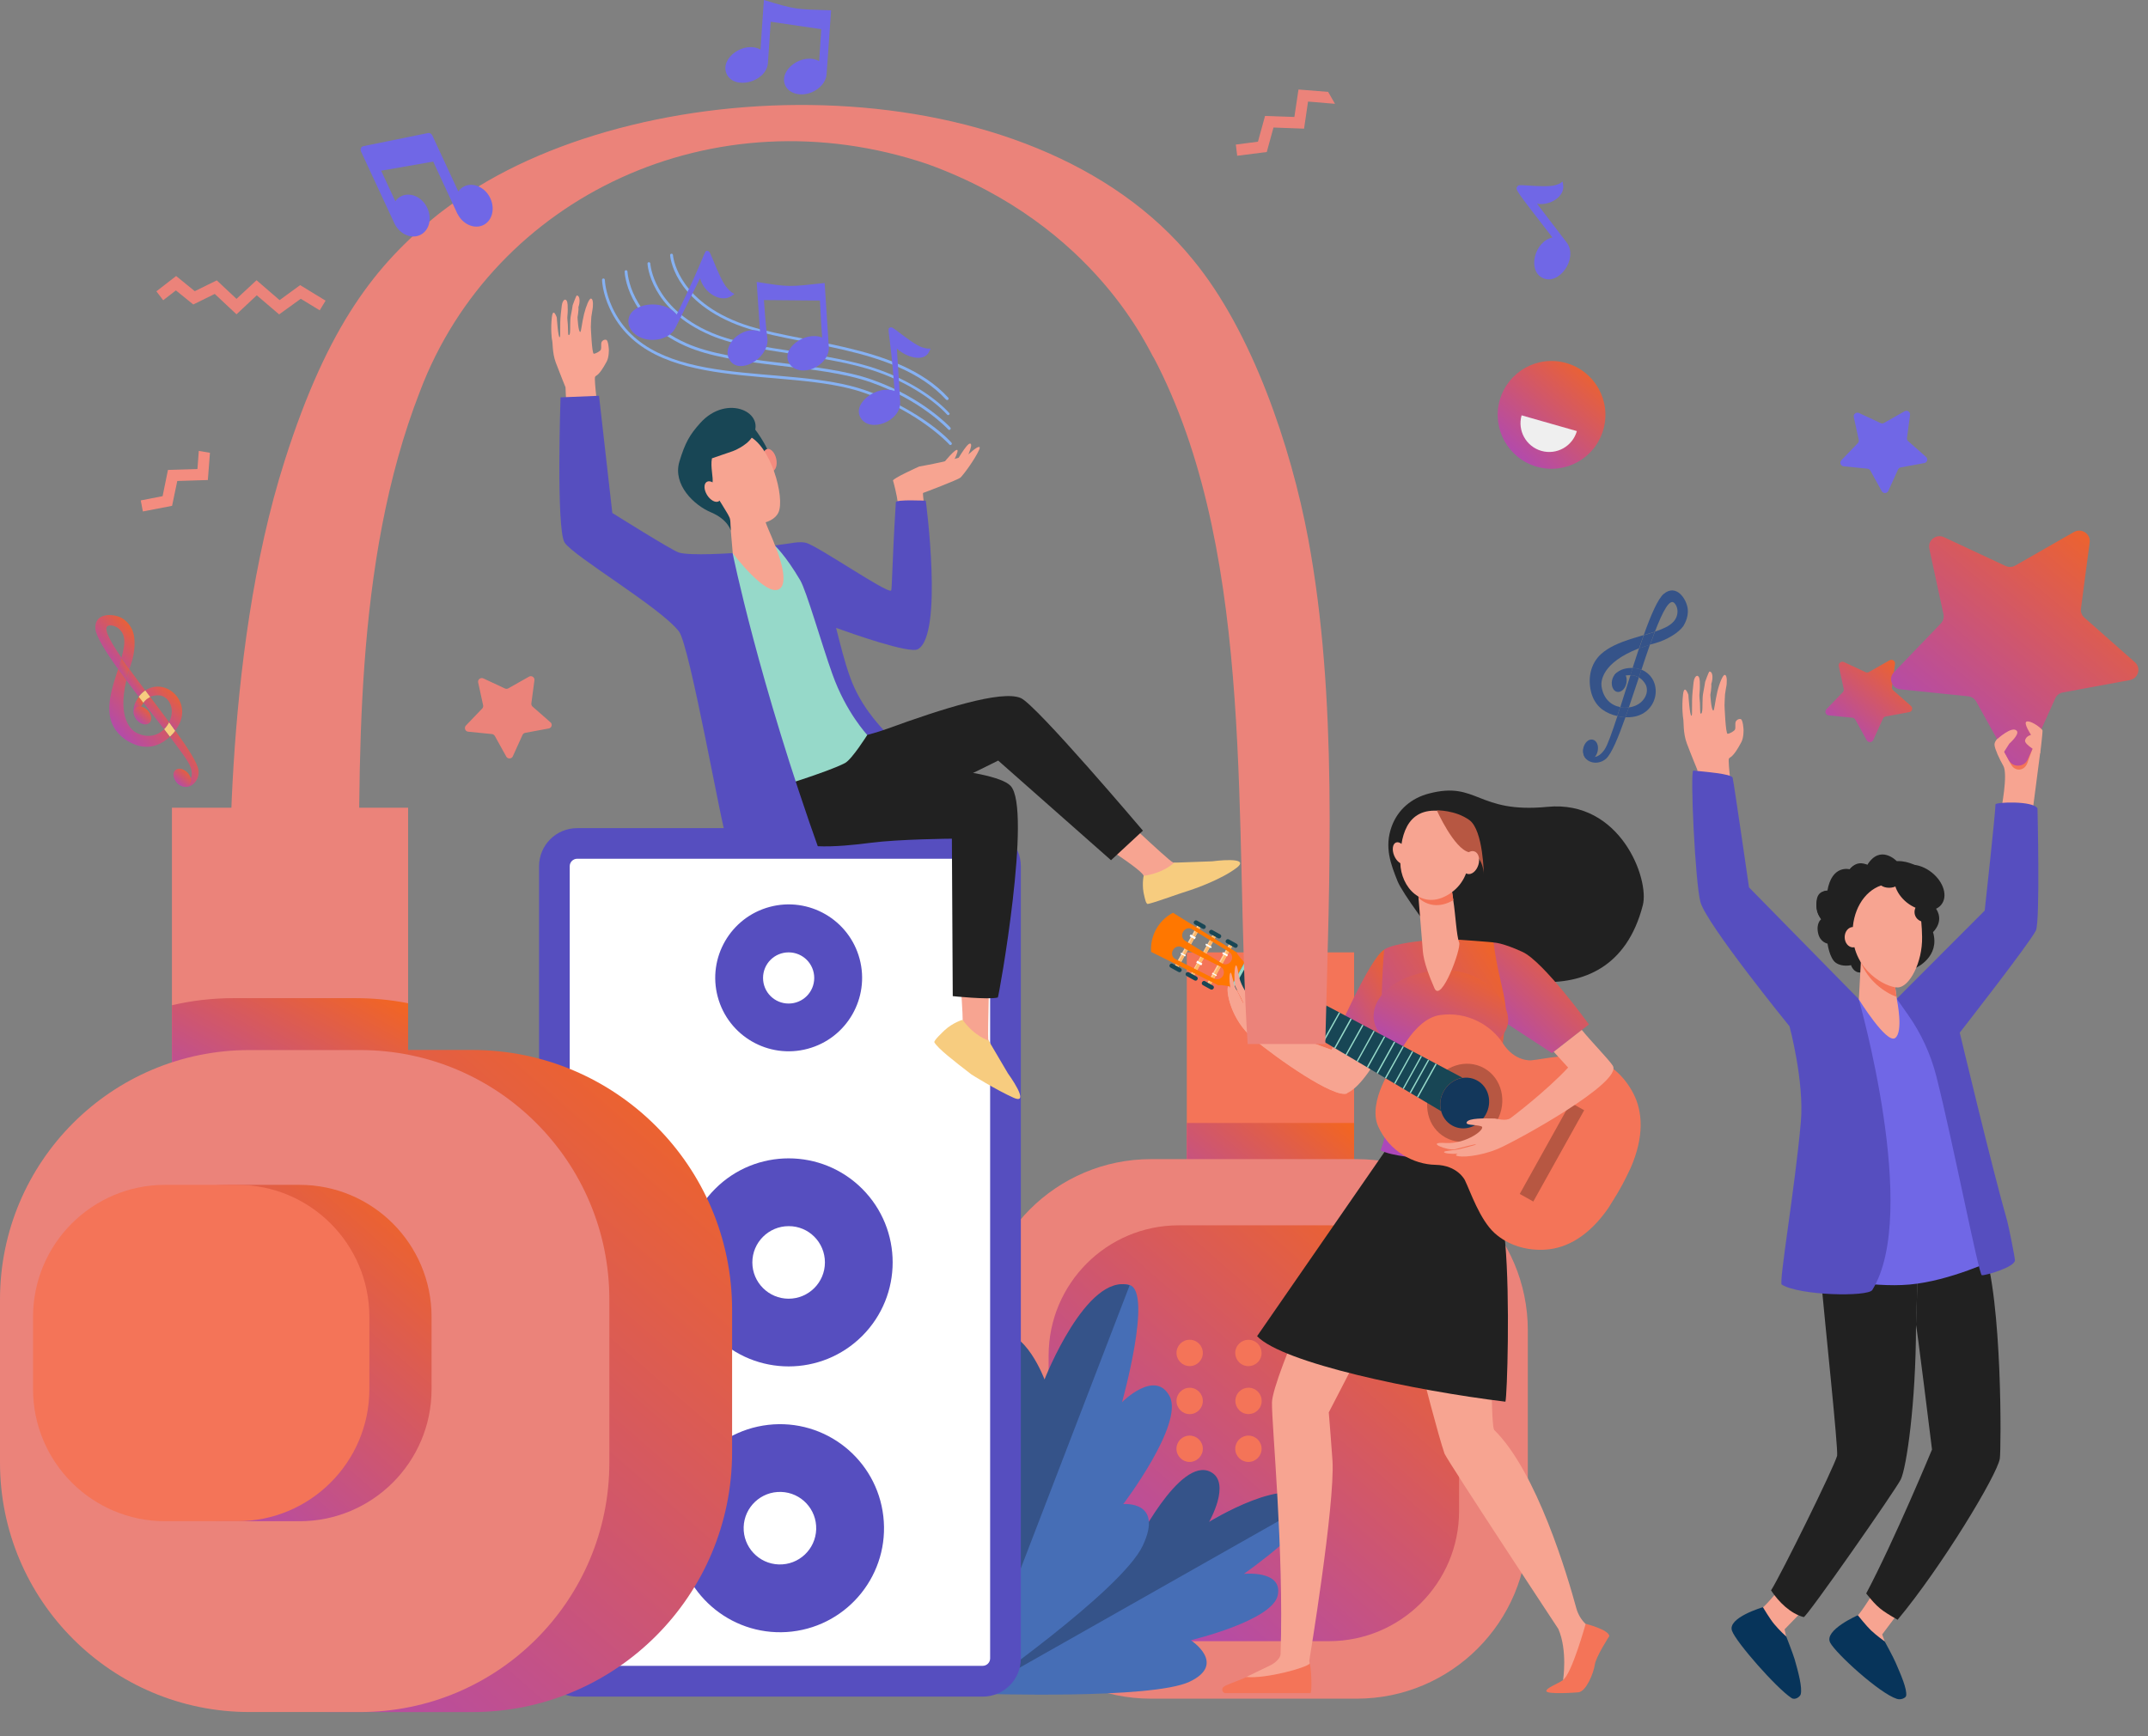 <svg width="47" height="38" viewBox="0 0 47 38" fill="none" xmlns="http://www.w3.org/2000/svg">
<rect x="0" y="0" width="47" height="38" fill="#808080" stroke="none"/>
<path d="M2.939 15.663C2.977 15.679 3.015 15.687 3.055 15.695C3.042 15.605 3.055 15.499 3.14 15.383C3.107 15.339 3.072 15.296 3.039 15.252C2.966 15.344 2.884 15.497 2.939 15.663Z" fill="url(#paint0_linear_16520_25468)"/>
<path d="M3.702 15.807C3.569 15.627 3.428 15.44 3.286 15.252C3.275 15.257 3.27 15.26 3.27 15.26C3.216 15.293 3.21 15.298 3.21 15.298C3.175 15.325 3.153 15.355 3.156 15.353C3.15 15.361 3.142 15.369 3.137 15.377C3.292 15.578 3.447 15.777 3.588 15.956C3.637 15.916 3.672 15.864 3.702 15.807Z" fill="url(#paint1_linear_16520_25468)"/>
<path d="M4.159 16.767C4.159 16.764 4.249 16.957 4.151 17.066C4.151 17.066 4.042 17.194 3.955 17.025L3.947 17.014C3.928 16.99 3.893 16.981 3.866 17C3.836 17.02 3.833 17.055 3.847 17.087C3.855 17.104 3.868 17.131 3.904 17.161C4.116 17.335 4.374 17.115 4.344 16.862C4.325 16.704 4.116 16.38 3.838 15.994C3.803 16.04 3.762 16.087 3.719 16.127C3.947 16.427 4.121 16.663 4.159 16.767Z" fill="url(#paint2_linear_16520_25468)"/>
<path d="M3.591 15.962C3.634 16.019 3.675 16.073 3.716 16.125C3.759 16.084 3.8 16.041 3.835 15.992C3.792 15.932 3.748 15.869 3.702 15.807C3.672 15.864 3.637 15.915 3.591 15.962Z" fill="#F7CC7F"/>
<path d="M3.036 15.249C3.08 15.192 3.118 15.157 3.118 15.157C3.137 15.14 3.159 15.124 3.178 15.11C3.055 14.95 2.938 14.792 2.83 14.643C2.802 14.73 2.781 14.811 2.762 14.887C2.851 15.007 2.944 15.129 3.036 15.249Z" fill="url(#paint3_linear_16520_25468)"/>
<path d="M2.582 14.642C2.639 14.721 2.699 14.806 2.761 14.89C2.78 14.814 2.802 14.732 2.829 14.645C2.767 14.561 2.71 14.476 2.655 14.4C2.636 14.482 2.609 14.564 2.582 14.642Z" fill="url(#paint4_linear_16520_25468)"/>
<path d="M2.98 16.035C2.898 15.992 2.558 15.755 2.765 14.89C2.702 14.806 2.642 14.724 2.585 14.643C2.553 14.738 2.523 14.833 2.493 14.931C2.425 15.162 2.368 15.409 2.401 15.649C2.444 15.959 2.67 16.185 2.947 16.293C3.091 16.351 3.257 16.364 3.412 16.312C3.526 16.274 3.629 16.206 3.716 16.125C3.675 16.073 3.635 16.019 3.591 15.962C3.45 16.1 3.23 16.166 2.98 16.035Z" fill="url(#paint5_linear_16520_25468)"/>
<path d="M2.656 13.522C2.463 13.421 2.055 13.41 2.088 13.769C2.104 13.93 2.308 14.259 2.583 14.642C2.61 14.561 2.634 14.479 2.659 14.397C2.384 13.998 2.235 13.709 2.39 13.69C2.482 13.679 2.596 13.726 2.667 13.837C2.743 13.954 2.724 14.112 2.694 14.248C2.683 14.3 2.67 14.348 2.656 14.4C2.71 14.479 2.767 14.561 2.83 14.645C2.841 14.607 2.854 14.569 2.868 14.531C2.955 14.283 2.969 13.981 2.906 13.818C2.906 13.818 2.843 13.622 2.656 13.522Z" fill="url(#paint6_linear_16520_25468)"/>
<path d="M3.343 15.232C3.332 15.235 3.417 15.208 3.496 15.222C3.463 15.216 3.661 15.216 3.737 15.439C3.778 15.553 3.759 15.689 3.699 15.806C3.746 15.869 3.792 15.931 3.833 15.991C3.838 15.983 3.844 15.975 3.849 15.969C4.265 15.406 3.648 14.8 3.175 15.113C3.21 15.159 3.245 15.208 3.281 15.254C3.303 15.246 3.327 15.235 3.343 15.232Z" fill="url(#paint7_linear_16520_25468)"/>
<path d="M3.036 15.249C3.069 15.293 3.104 15.336 3.137 15.38C3.142 15.372 3.148 15.364 3.156 15.355C3.156 15.355 3.177 15.328 3.21 15.301C3.21 15.301 3.216 15.296 3.27 15.263C3.267 15.263 3.275 15.26 3.286 15.255C3.251 15.209 3.216 15.159 3.18 15.113C3.158 15.127 3.139 15.14 3.12 15.159C3.12 15.159 3.08 15.192 3.036 15.249Z" fill="#F7CC7F"/>
<path d="M3.235 15.55C3.319 15.64 3.336 15.762 3.27 15.822C3.205 15.882 3.085 15.857 3.001 15.768C2.917 15.678 2.901 15.556 2.966 15.496C3.031 15.436 3.151 15.46 3.235 15.55Z" fill="url(#paint8_linear_16520_25468)"/>
<path d="M4.105 16.911C4.189 17.001 4.205 17.123 4.14 17.183C4.075 17.243 3.955 17.219 3.871 17.129C3.787 17.039 3.77 16.917 3.835 16.857C3.898 16.797 4.02 16.822 4.105 16.911Z" fill="url(#paint9_linear_16520_25468)"/>
<path d="M29.629 20.844H25.968V28.056H29.629V20.844Z" fill="#F47458"/>
<path d="M29.629 24.578C29.597 24.578 29.564 24.578 29.532 24.578H25.968V28.059H29.629V24.578Z" fill="url(#paint10_linear_16520_25468)"/>
<path d="M21.439 33.43V29.117C21.439 27.047 23.117 25.369 25.185 25.369H29.684C31.753 25.369 33.43 27.047 33.43 29.117V33.43C33.43 35.5 31.753 37.178 29.684 37.178H25.185C23.117 37.178 21.439 35.5 21.439 33.43Z" fill="#EB837A"/>
<path d="M22.945 33.071V29.666C22.945 28.094 24.22 26.818 25.791 26.818H29.08C30.651 26.818 31.926 28.094 31.926 29.666V33.071C31.926 34.643 30.651 35.919 29.08 35.919H25.791C24.217 35.919 22.945 34.643 22.945 33.071Z" fill="url(#paint11_linear_16520_25468)"/>
<path d="M26.031 29.899C26.19 29.899 26.319 29.77 26.319 29.611C26.319 29.451 26.19 29.322 26.031 29.322C25.872 29.322 25.743 29.451 25.743 29.611C25.743 29.77 25.872 29.899 26.031 29.899Z" fill="#F47458"/>
<path d="M27.583 29.722C27.643 29.575 27.574 29.406 27.427 29.345C27.28 29.284 27.111 29.354 27.05 29.501C26.989 29.648 27.059 29.817 27.206 29.878C27.353 29.939 27.522 29.869 27.583 29.722Z" fill="#F47458"/>
<path d="M28.649 29.894C28.806 29.869 28.913 29.721 28.887 29.563C28.862 29.406 28.714 29.299 28.557 29.325C28.4 29.35 28.293 29.498 28.319 29.656C28.344 29.813 28.492 29.92 28.649 29.894Z" fill="#F47458"/>
<path d="M26.031 30.95C26.19 30.95 26.319 30.821 26.319 30.661C26.319 30.502 26.19 30.373 26.031 30.373C25.872 30.373 25.743 30.502 25.743 30.661C25.743 30.821 25.872 30.95 26.031 30.95Z" fill="#F47458"/>
<path d="M27.585 30.771C27.646 30.624 27.576 30.455 27.429 30.394C27.282 30.333 27.114 30.403 27.053 30.55C26.992 30.697 27.062 30.866 27.209 30.927C27.356 30.988 27.524 30.918 27.585 30.771Z" fill="#F47458"/>
<path d="M28.65 30.945C28.807 30.919 28.913 30.771 28.888 30.614C28.863 30.457 28.715 30.35 28.557 30.376C28.4 30.401 28.294 30.549 28.319 30.706C28.345 30.864 28.493 30.97 28.65 30.945Z" fill="#F47458"/>
<path d="M26.03 31.42C25.87 31.42 25.742 31.55 25.742 31.708C25.742 31.869 25.873 31.997 26.03 31.997C26.188 31.997 26.319 31.866 26.319 31.708C26.319 31.548 26.188 31.42 26.03 31.42Z" fill="#F47458"/>
<path d="M27.317 31.42C27.156 31.42 27.028 31.55 27.028 31.708C27.028 31.869 27.159 31.997 27.317 31.997C27.474 31.997 27.605 31.866 27.605 31.708C27.605 31.548 27.474 31.42 27.317 31.42Z" fill="#F47458"/>
<path d="M28.602 31.42C28.442 31.42 28.314 31.55 28.314 31.708C28.314 31.869 28.444 31.997 28.602 31.997C28.76 31.997 28.89 31.866 28.89 31.708C28.89 31.548 28.76 31.42 28.602 31.42Z" fill="#F47458"/>
<path d="M21.447 37.07C21.447 37.07 25.207 37.198 26.03 36.806C26.854 36.415 26.055 35.898 26.055 35.898C26.055 35.898 27.841 35.474 27.958 34.916C28.075 34.359 27.218 34.446 27.218 34.446C27.218 34.446 28.928 33.249 28.683 32.882C28.227 32.197 26.291 33.404 26.291 33.404C26.291 33.404 26.936 32.762 26.482 32.526C25.797 32.167 24.804 33.894 24.804 33.894C24.804 33.894 24.853 33.475 24.329 33.45C23.383 33.404 21.447 37.07 21.447 37.07Z" fill="#466EB6"/>
<path d="M24.296 33.152C24.823 33.176 24.807 33.897 24.807 33.897C24.807 33.897 25.808 31.857 26.492 32.216C26.947 32.456 26.454 33.312 26.454 33.312C26.454 33.312 28.23 32.203 28.686 32.888L21.763 36.81C21.986 36.38 23.413 33.108 24.296 33.152Z" fill="#355389"/>
<path d="M21.306 37.069C21.306 37.069 24.541 34.818 25.005 33.828C25.47 32.838 24.578 32.919 24.578 32.919C24.578 32.919 25.908 31.168 25.593 30.561C25.277 29.955 24.551 30.689 24.551 30.689C24.551 30.689 25.226 28.279 24.717 28.124C23.774 27.839 22.85 30.89 22.85 30.89C22.85 30.89 22.496 29.201 21.896 29.326C20.988 29.517 21.893 32.014 21.893 32.014C21.893 32.014 21.626 31.2 21.118 31.578C20.213 32.258 21.306 37.069 21.306 37.069Z" fill="#466EB6"/>
<path d="M20.238 31.622C20.808 31.352 20.923 30.784 20.923 30.784C20.923 30.784 20.925 29.372 21.833 29.182C22.434 29.057 22.855 30.191 22.855 30.191C22.855 30.191 23.774 27.844 24.718 28.13L21.295 37.034C21.178 36.463 19.558 31.943 20.238 31.622Z" fill="#355389"/>
<path d="M35.082 9.404C34.903 10.03 34.253 10.394 33.625 10.214C33 10.035 32.639 9.382 32.815 8.757C32.995 8.131 33.644 7.767 34.272 7.946C34.9 8.126 35.262 8.778 35.082 9.404Z" fill="url(#paint12_linear_16520_25468)"/>
<path d="M33.294 9.09C33.199 9.424 33.392 9.772 33.726 9.868C34.06 9.963 34.408 9.77 34.503 9.435L33.294 9.09Z" fill="#EFEFEF"/>
<path d="M29.061 2.011L28.412 1.959L28.322 2.56L27.68 2.538L27.525 3.101L27.041 3.164L27.071 3.409L27.718 3.327L27.865 2.791L28.534 2.816L28.621 2.223L29.211 2.272L29.061 2.011Z" fill="#EB837A"/>
<path d="M4.35 9.869L4.32 10.266L3.675 10.285L3.558 10.859L3.08 10.952L3.126 11.194L3.765 11.071L3.879 10.527L4.548 10.506L4.594 9.91L4.35 9.869Z" fill="#F48C7F"/>
<path d="M21.502 37.133H12.629C12.167 37.133 11.795 36.761 11.795 36.298V18.96C11.795 18.498 12.167 18.125 12.629 18.125H21.502C21.964 18.125 22.337 18.498 22.337 18.96V36.298C22.337 36.761 21.961 37.133 21.502 37.133Z" fill="#564EBF"/>
<path d="M12.629 36.459C12.54 36.459 12.466 36.386 12.466 36.296V18.958C12.466 18.868 12.54 18.795 12.629 18.795H21.502C21.592 18.795 21.665 18.868 21.665 18.958V36.296C21.665 36.386 21.592 36.459 21.502 36.459H12.629Z" fill="white"/>
<path d="M17.673 22.954C18.53 22.724 19.038 21.843 18.809 20.986C18.579 20.128 17.698 19.619 16.841 19.849C15.984 20.079 15.475 20.961 15.705 21.818C15.935 22.676 16.816 23.184 17.673 22.954Z" fill="#564EBF"/>
<path d="M17.816 21.404C17.816 21.714 17.566 21.964 17.256 21.964C16.946 21.964 16.696 21.714 16.696 21.404C16.696 21.094 16.946 20.844 17.256 20.844C17.566 20.844 17.816 21.094 17.816 21.404Z" fill="white"/>
<path d="M18.866 29.239C19.754 28.35 19.754 26.908 18.866 26.019C17.977 25.13 16.536 25.13 15.648 26.019C14.759 26.908 14.759 28.35 15.648 29.239C16.536 30.128 17.977 30.128 18.866 29.239Z" fill="#564EBF"/>
<path d="M18.05 27.63C18.05 28.068 17.694 28.424 17.256 28.424C16.819 28.424 16.462 28.068 16.462 27.63C16.462 27.192 16.819 26.836 17.256 26.836C17.694 26.833 18.05 27.189 18.05 27.63Z" fill="white"/>
<path d="M17.328 35.709C18.576 35.565 19.472 34.436 19.328 33.187C19.185 31.938 18.056 31.042 16.808 31.185C15.559 31.329 14.664 32.458 14.807 33.707C14.951 34.956 16.079 35.852 17.328 35.709Z" fill="#564EBF"/>
<path d="M17.859 33.471C17.873 33.033 17.529 32.666 17.091 32.653C16.653 32.639 16.286 32.983 16.272 33.421C16.258 33.859 16.602 34.226 17.04 34.24C17.479 34.254 17.845 33.91 17.859 33.471Z" fill="white"/>
<path d="M40.342 10.206L40.861 10.258C40.889 10.26 40.91 10.277 40.924 10.298L41.174 10.75C41.207 10.807 41.291 10.804 41.318 10.744L41.53 10.277C41.541 10.252 41.563 10.236 41.59 10.23L42.104 10.135C42.169 10.124 42.193 10.043 42.142 9.999L41.753 9.656C41.734 9.64 41.723 9.613 41.726 9.588L41.794 9.08C41.802 9.015 41.731 8.968 41.674 9.001L41.223 9.257C41.201 9.27 41.171 9.27 41.147 9.259L40.676 9.039C40.617 9.012 40.549 9.064 40.562 9.126L40.671 9.627C40.676 9.651 40.668 9.678 40.652 9.697L40.293 10.07C40.244 10.121 40.274 10.2 40.342 10.206Z" fill="#7067E6"/>
<path d="M10.245 16.014L10.764 16.066C10.791 16.069 10.813 16.085 10.827 16.107L11.077 16.558C11.109 16.616 11.194 16.613 11.221 16.553L11.433 16.085C11.444 16.061 11.466 16.044 11.493 16.039L12.006 15.944C12.072 15.933 12.096 15.851 12.044 15.808L11.653 15.465C11.634 15.449 11.623 15.421 11.626 15.397L11.694 14.888C11.702 14.823 11.631 14.777 11.574 14.81L11.123 15.065C11.101 15.079 11.071 15.079 11.047 15.068L10.577 14.848C10.517 14.82 10.449 14.872 10.462 14.935L10.571 15.435C10.577 15.46 10.568 15.487 10.552 15.506L10.193 15.881C10.15 15.93 10.18 16.009 10.245 16.014Z" fill="#EB837A"/>
<path d="M40.013 15.657L40.532 15.709C40.56 15.711 40.581 15.728 40.595 15.749L40.845 16.201C40.878 16.258 40.962 16.255 40.989 16.195L41.201 15.728C41.212 15.703 41.234 15.687 41.261 15.681L41.775 15.586C41.84 15.575 41.864 15.494 41.813 15.45L41.424 15.108C41.405 15.091 41.394 15.064 41.397 15.04L41.465 14.531C41.473 14.466 41.402 14.419 41.345 14.452L40.894 14.708C40.872 14.721 40.842 14.721 40.818 14.71L40.347 14.49C40.288 14.463 40.22 14.515 40.233 14.577L40.342 15.078C40.347 15.102 40.339 15.129 40.323 15.148L39.964 15.521C39.918 15.573 39.948 15.652 40.013 15.657Z" fill="url(#paint13_linear_16520_25468)"/>
<path d="M31.369 25.516C31.347 25.524 31.671 25.943 31.986 26.239C32.241 26.557 32.478 26.938 32.562 27.349C32.687 27.977 32.584 31.075 32.693 31.295C33.628 32.209 34.302 34.502 34.492 35.201C34.53 35.337 34.603 35.459 34.707 35.554L34.666 36.346L34.201 36.773C34.201 36.773 34.304 36.128 34.098 35.652C34.098 35.652 31.747 32.089 31.608 31.817C31.342 31.042 30.371 27.069 30.371 27.069L30.145 26.155C30.143 26.152 31.366 25.516 31.369 25.516Z" fill="#F7A491"/>
<path d="M35.213 35.808C35.213 35.808 34.919 36.26 34.895 36.437C34.87 36.613 34.712 37.013 34.541 37.038C34.503 37.043 33.829 37.092 33.834 37.008C33.837 36.942 34.082 36.853 34.196 36.774C34.392 36.638 34.696 35.539 34.696 35.539C34.696 35.539 35.202 35.667 35.213 35.808Z" fill="#F47458"/>
<path d="M29.357 26.887C29.357 26.887 27.843 30.126 27.832 30.697C27.824 31.186 28.096 33.925 28.02 36.204C28.017 36.286 27.914 36.397 27.762 36.465C27.677 36.504 27.272 36.702 27.272 36.702L27.207 36.835L28.626 36.735L28.656 36.406L28.648 36.349C28.648 36.349 29.213 32.935 29.156 31.97C29.148 31.817 29.075 30.912 29.075 30.912L30.782 27.613L29.708 26.201L29.357 26.887Z" fill="#F7A491"/>
<path d="M27.506 29.244L30.477 24.947C30.66 25.021 30.834 25.086 31.029 25.124C31.456 25.206 31.883 25.192 32.315 25.178C32.315 25.195 32.315 25.208 32.318 25.222C32.367 25.576 32.837 26.125 32.935 27.199C33.044 28.42 32.978 30.539 32.94 30.678C30.964 30.438 28.066 29.832 27.506 29.244Z" fill="#212121"/>
<path d="M31.385 19.222C31.374 19.347 31.306 19.442 31.235 19.437C31.165 19.429 31.119 19.323 31.13 19.198C31.14 19.072 31.208 18.977 31.279 18.983C31.35 18.988 31.396 19.097 31.385 19.222Z" fill="#F7A491"/>
<path d="M28.672 37.056H26.81C26.745 37.051 26.726 36.967 26.764 36.928C26.824 36.869 27.041 36.812 27.278 36.703C27.691 36.746 28.596 36.501 28.662 36.406C28.697 36.597 28.71 37.048 28.672 37.056Z" fill="#F47458"/>
<path d="M26.867 21.597C26.875 21.572 26.897 21.591 26.924 21.632C26.889 21.485 26.895 21.303 26.922 21.287C26.954 21.268 26.976 21.521 27.049 21.659C27.126 21.798 27.194 21.967 27.204 21.959C27.221 21.948 27.117 21.76 27.041 21.619C26.968 21.477 27.025 20.827 27.093 21.292C27.161 21.76 27.612 22.116 27.626 21.972C27.639 21.828 27.563 21.613 27.656 21.643C27.748 21.676 27.775 21.994 27.857 22.228C27.865 22.255 27.868 22.337 27.868 22.432C27.868 22.481 27.898 22.527 27.947 22.543L29.132 22.976L29.906 21.627L30.782 21.814C30.782 21.814 30.078 23.647 29.477 23.925C29.202 24.05 27.925 23.152 27.422 22.728C26.924 22.309 26.829 21.697 26.867 21.597Z" fill="#F7A491"/>
<path d="M30.293 20.784C29.983 20.931 29.194 22.761 29.194 22.761L30.208 23.384L30.529 22.454C30.529 22.451 30.673 20.602 30.293 20.784Z" fill="url(#paint14_linear_16520_25468)"/>
<path d="M30.583 19.294C30.433 18.918 30.284 18.543 30.453 18.083C30.591 17.711 30.89 17.466 31.265 17.368C32.331 17.088 32.315 17.809 33.858 17.659C35.454 17.504 36.096 19.239 35.946 19.813C35.239 22.56 32.07 21.222 31.64 20.765C31.322 20.425 30.681 19.533 30.583 19.294Z" fill="#212121"/>
<path d="M32.679 20.629C32.679 20.629 32.85 20.621 33.312 20.833C33.775 21.045 34.767 22.421 34.767 22.421L33.959 23.049L32.576 22.144C32.576 22.144 32.402 20.629 32.679 20.629Z" fill="url(#paint15_linear_16520_25468)"/>
<path d="M30.208 25.176C30.684 25.428 32.516 25.388 32.516 25.388C32.562 24.912 32.804 23.636 32.91 22.611C33.043 21.898 32.823 21.692 32.679 20.628C32.679 20.62 31.94 20.568 31.94 20.568L31.17 20.587C31.17 20.587 30.502 20.642 30.29 20.78C30.276 20.791 30.189 21.994 30.257 22.848C30.303 23.43 30.368 23.897 30.363 24.284C30.36 24.841 30.208 25.176 30.208 25.176Z" fill="url(#paint16_linear_16520_25468)"/>
<path d="M30.056 22.262C30.072 22.717 30.657 23.154 31.491 23.154C32.326 23.154 33 22.785 33 22.33C33 21.876 32.445 21.234 31.614 21.234C30.779 21.237 30.037 21.686 30.056 22.262Z" fill="url(#paint17_linear_16520_25468)"/>
<path d="M31.76 19.44C31.76 19.44 31.776 19.554 31.8 19.714C31.847 20.005 31.869 20.484 31.928 20.628C31.98 20.756 31.534 21.966 31.387 21.629C31.129 21.039 31.137 20.859 31.124 20.704C31.11 20.549 31.069 20.016 31.039 19.66C31.023 19.467 31.012 19.328 31.012 19.328L31.76 19.44Z" fill="#F7A491"/>
<path d="M31.04 19.652C31.026 19.465 31.016 19.326 31.016 19.326L31.76 19.44C31.76 19.44 31.779 19.549 31.801 19.701C31.5 19.878 31.228 19.824 31.04 19.652Z" fill="#F47458"/>
<path d="M31.526 17.75C31.526 17.75 31.82 17.816 32.002 18.093C32.184 18.371 32.309 19.186 31.711 19.567C31.113 19.948 30.648 19.41 30.64 18.885C30.632 18.36 30.746 17.658 31.526 17.75Z" fill="#F7A491"/>
<path d="M30.504 18.723C30.556 18.851 30.657 18.93 30.73 18.9C30.803 18.87 30.822 18.742 30.771 18.617C30.719 18.489 30.618 18.41 30.545 18.44C30.472 18.47 30.453 18.595 30.504 18.723Z" fill="#F7A491"/>
<path d="M31.439 17.736C31.439 17.736 31.815 18.577 32.144 18.653C32.472 18.729 32.467 19.151 32.467 19.151C32.467 19.151 32.459 18.174 32.152 17.949C31.842 17.726 31.439 17.736 31.439 17.736Z" fill="#B75742"/>
<path d="M32.013 18.826C31.97 18.962 32.01 19.098 32.103 19.125C32.195 19.155 32.304 19.068 32.347 18.932C32.391 18.796 32.35 18.66 32.258 18.633C32.165 18.603 32.054 18.69 32.013 18.826Z" fill="#F7A491"/>
<path d="M25.763 21.204L26.273 20.287L26.202 20.247L25.691 21.164L25.763 21.204Z" fill="#FFD09F"/>
<path d="M25.761 21.204L26.271 20.287L26.229 20.263L25.718 21.18L25.761 21.204Z" fill="#FFB769"/>
<path d="M26.114 21.378L26.615 20.48L26.544 20.441L26.043 21.339L26.114 21.378Z" fill="#FFD09F"/>
<path d="M26.114 21.377L26.615 20.479L26.56 20.448L26.06 21.346L26.114 21.377Z" fill="#FFB769"/>
<path d="M26.477 21.578L26.977 20.68L26.906 20.64L26.405 21.538L26.477 21.578Z" fill="#FFD09F"/>
<path d="M26.475 21.58L26.976 20.682L26.93 20.657L26.43 21.555L26.475 21.58Z" fill="#FFB769"/>
<path d="M32.703 26.988C32.377 26.691 32.173 26.076 32.051 25.826C32.051 25.826 31.891 25.503 31.412 25.494C30.934 25.486 30.401 25.201 30.156 24.654C29.912 24.105 30.504 23.281 30.504 23.281L30.529 23.234C30.529 23.234 30.92 22.296 31.513 22.215C32.108 22.133 32.63 22.438 32.888 22.84C33.147 23.242 33.505 23.207 33.505 23.207C33.78 23.18 34.41 23.03 34.835 23.153C35.231 23.267 35.544 23.558 35.737 23.928C35.946 24.328 35.979 24.877 35.68 25.562C35.664 25.601 35.506 25.924 35.452 26.011C35.405 26.101 35.212 26.408 35.191 26.441C34.764 27.058 34.28 27.317 33.829 27.349C33.424 27.379 33.011 27.265 32.703 26.988Z" fill="#F47458"/>
<path d="M31.627 24.895C32.016 25.113 32.522 24.95 32.755 24.531C32.989 24.112 32.861 23.595 32.473 23.378C32.084 23.16 31.578 23.323 31.345 23.742C31.111 24.164 31.236 24.678 31.627 24.895Z" fill="#B75742"/>
<path d="M31.774 24.633C32.026 24.775 32.355 24.669 32.508 24.396C32.66 24.125 32.576 23.79 32.323 23.649C32.07 23.507 31.741 23.613 31.589 23.885C31.439 24.154 31.521 24.492 31.774 24.633Z" fill="#13375B"/>
<path d="M25.666 19.977C25.353 20.14 25.166 20.474 25.187 20.825V20.833L26.661 21.565C26.723 21.546 26.935 21.595 26.935 21.595L27.231 21.062C27.231 21.062 27.076 20.907 27.06 20.844L25.666 19.977ZM26.745 21.089L25.929 20.588C25.864 20.548 25.848 20.461 25.889 20.39C25.932 20.319 26.016 20.295 26.082 20.336L26.897 20.836C26.962 20.877 26.979 20.964 26.938 21.035C26.897 21.102 26.81 21.127 26.745 21.089ZM25.663 20.798C25.701 20.724 25.785 20.695 25.853 20.727L26.707 21.157C26.775 21.192 26.799 21.277 26.764 21.35C26.726 21.424 26.642 21.453 26.574 21.421L25.72 20.991C25.649 20.956 25.625 20.869 25.663 20.798Z" fill="#FF7700"/>
<path d="M31.589 23.881C31.51 24.022 31.494 24.18 31.532 24.319L26.938 21.594L27.234 21.061L32 23.587C31.836 23.614 31.681 23.72 31.589 23.881Z" fill="#184655"/>
<path d="M33.55 26.297L34.663 24.299L34.366 24.133L33.253 26.131L33.55 26.297Z" fill="#B75742"/>
<path d="M27.074 20.722L27.077 20.719C27.09 20.697 27.082 20.67 27.061 20.657L26.889 20.561C26.867 20.548 26.84 20.556 26.827 20.578L26.824 20.58C26.81 20.602 26.819 20.629 26.84 20.643L27.012 20.738C27.036 20.752 27.063 20.744 27.074 20.722Z" fill="#184655"/>
<path d="M26.712 20.517L26.715 20.514C26.729 20.492 26.721 20.465 26.699 20.451L26.527 20.356C26.506 20.343 26.479 20.351 26.465 20.373L26.462 20.375C26.449 20.397 26.457 20.424 26.479 20.438L26.65 20.533C26.672 20.547 26.699 20.538 26.712 20.517Z" fill="#184655"/>
<path d="M26.375 20.31L26.378 20.307C26.392 20.285 26.384 20.258 26.362 20.244L26.191 20.149C26.169 20.136 26.142 20.144 26.128 20.166L26.125 20.168C26.112 20.19 26.12 20.217 26.142 20.231L26.313 20.326C26.335 20.34 26.362 20.331 26.375 20.31Z" fill="#184655"/>
<path d="M25.848 21.255L25.851 21.252C25.864 21.23 25.856 21.203 25.831 21.19L25.66 21.095C25.639 21.081 25.611 21.089 25.598 21.111L25.595 21.114C25.581 21.135 25.59 21.163 25.611 21.176L25.783 21.271C25.807 21.285 25.837 21.279 25.848 21.255Z" fill="#184655"/>
<path d="M26.199 21.441L26.201 21.438C26.215 21.416 26.207 21.389 26.185 21.375L26.014 21.28C25.992 21.267 25.965 21.275 25.951 21.296L25.948 21.299C25.935 21.321 25.943 21.348 25.965 21.362L26.136 21.457C26.161 21.471 26.188 21.462 26.199 21.441Z" fill="#184655"/>
<path d="M26.552 21.636L26.555 21.633C26.568 21.611 26.56 21.584 26.538 21.57L26.367 21.475C26.346 21.462 26.318 21.47 26.305 21.494L26.302 21.497C26.288 21.519 26.297 21.546 26.318 21.56L26.49 21.655C26.514 21.666 26.541 21.657 26.552 21.636Z" fill="#184655"/>
<path d="M26.938 21.594L27.234 21.061L27.294 21.093L26.995 21.629L26.938 21.594Z" fill="#96D9C9"/>
<path d="M27.346 21.835L27.653 21.283L27.68 21.297L27.37 21.852L27.346 21.835Z" fill="#96D9C9"/>
<path d="M27.721 22.059L28.039 21.488L28.063 21.502L27.745 22.073L27.721 22.059Z" fill="#96D9C9"/>
<path d="M28.039 22.25L28.365 21.662L28.39 21.676L28.064 22.263L28.039 22.25Z" fill="#96D9C9"/>
<path d="M28.357 22.437L28.691 21.836L28.718 21.849L28.381 22.451L28.357 22.437Z" fill="#96D9C9"/>
<path d="M28.65 22.613L28.993 21.998L29.02 22.012L28.675 22.629L28.65 22.613Z" fill="#96D9C9"/>
<path d="M28.944 22.785L29.298 22.156L29.322 22.17L28.971 22.801L28.944 22.785Z" fill="#96D9C9"/>
<path d="M29.194 22.933L29.55 22.291L29.578 22.305L29.219 22.949L29.194 22.933Z" fill="#96D9C9"/>
<path d="M29.441 23.083L29.806 22.428L29.833 22.441L29.466 23.097L29.441 23.083Z" fill="#96D9C9"/>
<path d="M29.684 23.225L30.053 22.559L30.078 22.572L29.708 23.238L29.684 23.225Z" fill="#96D9C9"/>
<path d="M29.906 23.357L30.284 22.68L30.309 22.693L29.933 23.37L29.906 23.357Z" fill="#96D9C9"/>
<path d="M30.121 23.482L30.502 22.797L30.529 22.811L30.146 23.499L30.121 23.482Z" fill="#96D9C9"/>
<path d="M30.504 23.71L30.896 23.006L30.92 23.02L30.529 23.724L30.504 23.71Z" fill="#96D9C9"/>
<path d="M30.692 23.823L31.089 23.107L31.113 23.121L30.716 23.836L30.692 23.823Z" fill="#96D9C9"/>
<path d="M30.844 23.912L31.247 23.191L31.271 23.205L30.869 23.928L30.844 23.912Z" fill="#96D9C9"/>
<path d="M31.005 24.006L31.41 23.277L31.437 23.291L31.029 24.023L31.005 24.006Z" fill="#96D9C9"/>
<path d="M26.143 20.556L26.166 20.516L26.052 20.452L26.029 20.492L26.143 20.556Z" fill="white"/>
<path d="M25.933 20.932L25.947 20.906L25.845 20.849L25.831 20.875L25.933 20.932Z" fill="white"/>
<path d="M26.497 20.752L26.514 20.721L26.39 20.652L26.373 20.683L26.497 20.752Z" fill="white"/>
<path d="M26.286 21.128L26.309 21.088L26.197 21.026L26.174 21.066L26.286 21.128Z" fill="white"/>
<path d="M26.85 20.932L26.868 20.898L26.761 20.839L26.743 20.872L26.85 20.932Z" fill="white"/>
<path d="M26.615 21.363L26.627 21.342L26.529 21.288L26.517 21.309L26.615 21.363Z" fill="white"/>
<path d="M30.303 23.59L30.692 22.896L30.716 22.91L30.328 23.606L30.303 23.59Z" fill="#96D9C9"/>
<path d="M32.295 25.049C32.301 25.059 32.135 25.095 31.983 25.138C31.833 25.182 31.586 25.182 31.597 25.217C31.605 25.244 31.757 25.261 31.898 25.25C31.863 25.266 31.847 25.28 31.866 25.291C31.942 25.34 32.38 25.312 32.782 25.141C33.184 24.97 35.525 23.683 35.288 23.322C35.201 23.188 34.826 22.805 34.611 22.541L33.997 23.02L34.312 23.365C33.828 23.885 33.089 24.445 33.051 24.472C32.948 24.546 32.752 24.483 32.706 24.48C32.461 24.475 32.149 24.472 32.097 24.554C32.045 24.635 32.271 24.608 32.407 24.649C32.543 24.69 32.094 25.046 31.627 25.016C31.159 24.986 31.686 25.195 31.841 25.152C31.996 25.114 32.287 25.03 32.295 25.049Z" fill="#F7A491"/>
<path d="M29.134 22.979L27.949 22.546C27.903 22.53 27.87 22.484 27.87 22.435C27.87 22.34 27.87 22.258 27.859 22.231C27.778 22 27.75 21.679 27.658 21.646C27.566 21.613 27.642 21.831 27.628 21.975C27.615 22.119 27.163 21.763 27.095 21.295C27.027 20.828 26.97 21.48 27.044 21.622C27.117 21.763 27.223 21.948 27.207 21.962C27.196 21.97 27.128 21.798 27.052 21.662C26.976 21.524 26.957 21.271 26.924 21.29C26.897 21.306 26.892 21.488 26.927 21.635C26.9 21.594 26.878 21.575 26.87 21.6C26.832 21.703 26.927 22.315 27.424 22.734C27.927 23.158 29.207 24.056 29.479 23.931L29.134 22.979Z" fill="#F7A491"/>
<path d="M19.643 11.241C19.643 11.241 19.667 11.17 19.648 11.018C19.624 10.827 19.55 10.544 19.54 10.52C19.52 10.476 20.113 10.21 20.113 10.21C20.113 10.21 21.094 10.041 21.228 9.913C21.361 9.786 21.48 9.726 21.423 9.848C21.323 10.068 21.07 10.406 21.013 10.455C20.953 10.504 20.211 10.786 20.197 10.789C20.184 10.792 20.246 11.273 20.246 11.273L19.643 11.241Z" fill="#F7A491"/>
<path d="M20.257 10.959C20.257 10.959 19.605 10.927 19.602 10.992C19.512 12.436 19.523 12.909 19.496 12.926C19.403 12.988 17.87 11.933 17.631 11.879C17.517 11.854 17.397 11.873 17.283 11.892C17.011 11.933 17.101 11.914 16.96 11.938C16.951 11.941 16.949 11.941 16.949 11.941L16.981 12.197C17.321 12.436 18.525 16.551 18.582 16.543C18.648 16.532 20.083 16.717 20.045 16.603C20.039 16.584 19.006 15.925 18.61 14.846C18.476 14.484 18.384 14.087 18.294 13.742C18.623 13.861 19.901 14.313 20.083 14.209C20.648 13.897 20.257 10.959 20.257 10.959Z" fill="#564EBF"/>
<path d="M23.541 18.128C23.541 18.128 24.957 18.99 25.022 19.164C25.114 19.417 26.262 18.933 25.968 18.917C25.9 18.911 25.683 18.884 25.666 18.876C25.568 18.838 24.25 17.584 24.25 17.584L23.541 18.128Z" fill="#F7A491"/>
<path d="M26.525 18.851L25.69 18.881C25.69 18.881 25.478 19.104 25.024 19.169C25.024 19.169 24.976 19.386 25.041 19.623C25.052 19.664 25.073 19.789 25.117 19.784C25.269 19.754 25.663 19.604 26.117 19.457C26.117 19.457 26.726 19.25 27.06 18.992C27.392 18.734 26.525 18.851 26.525 18.851Z" fill="#F7CC7F"/>
<path d="M17.432 16.271C17.432 16.271 18.4 16.317 19.422 15.947C20.602 15.517 21.915 15.096 22.336 15.278C22.676 15.425 25.008 18.18 25.008 18.18L24.31 18.827L21.841 16.646C21.841 16.646 19.186 18 18.547 17.962C17.093 17.873 16.938 16.738 17.432 16.271Z" fill="#212121"/>
<path d="M18.397 15.545L19.482 16.559L17.783 17.307L17.432 16.271L18.397 15.545Z" fill="#212121"/>
<path d="M20.939 20.473C20.939 20.473 21.067 22.047 21.064 22.317C21.059 22.586 21.855 23.298 21.733 23.032C21.706 22.969 21.627 22.765 21.624 22.746C21.61 22.64 21.659 20.821 21.659 20.821L20.939 20.473Z" fill="#F7A491"/>
<path d="M22.054 23.492L21.63 22.772C21.63 22.772 21.331 22.69 21.062 22.32C21.062 22.32 20.85 22.38 20.668 22.549C20.638 22.579 20.425 22.774 20.445 22.813C20.521 22.949 20.874 23.221 21.257 23.517C21.257 23.517 21.793 23.854 22.179 24.026C22.568 24.197 22.054 23.492 22.054 23.492Z" fill="#F7CC7F"/>
<path d="M22.111 17.198C21.727 16.795 18.998 16.692 18.998 16.692L18.082 15.346L16.552 16.561C16.552 16.561 16.872 17.856 17.038 18.193C17.259 18.642 18.373 18.533 19.05 18.446C19.672 18.365 20.828 18.356 20.828 18.356L20.847 21.802C20.847 21.802 21.624 21.884 21.833 21.832C21.855 21.824 22.589 17.698 22.111 17.198Z" fill="#212121"/>
<path d="M16.957 11.943L16.03 12.104C16.03 12.104 16.008 12.115 16.003 12.115C15.929 12.136 16.321 14.845 16.508 15.854C16.696 16.861 16.883 17.271 16.883 17.271C16.883 17.271 18.12 16.896 18.49 16.7C18.642 16.619 18.977 16.085 18.977 16.085C18.977 16.085 18.514 15.599 18.213 14.753C17.979 14.1 17.647 12.933 17.509 12.699C17.191 12.158 16.957 11.943 16.957 11.943Z" fill="#96D9C9"/>
<path d="M15.962 11.279L16.033 12.106C16.033 12.106 16.758 13.074 17.052 12.892C17.297 12.739 16.973 11.975 16.973 11.975C16.973 11.975 16.908 11.798 16.818 11.597C16.758 11.456 16.701 11.303 16.69 11.186C16.666 10.906 15.962 11.279 15.962 11.279Z" fill="#F7A491"/>
<path d="M16.459 9.318C16.459 9.318 16.82 9.745 16.891 10.132C16.959 10.518 16.91 10.795 16.91 10.795L15.785 9.732L16.459 9.318Z" fill="#184655"/>
<path d="M16.984 10.038C17.014 10.174 16.976 10.297 16.897 10.316C16.818 10.332 16.731 10.237 16.701 10.104C16.671 9.967 16.709 9.845 16.788 9.826C16.864 9.81 16.954 9.905 16.984 10.038Z" fill="#F48C7F"/>
<path d="M15.486 9.96C15.462 9.957 15.6 11.094 15.962 11.323C16.323 11.551 16.897 11.508 17.033 11.216C17.182 10.896 16.864 9.721 16.345 9.525C15.823 9.326 15.486 9.96 15.486 9.96Z" fill="#F7A491"/>
<path d="M15.317 9.264C15.092 9.515 14.991 9.689 14.866 10.102C14.714 10.608 15.187 11.059 15.559 11.214C15.932 11.372 15.989 11.612 15.989 11.612L15.983 11.459C15.983 11.34 15.94 11.277 15.899 11.209C15.861 11.149 15.742 10.943 15.698 10.891C15.581 10.752 15.559 10.722 15.589 10.573C15.614 10.458 15.54 10.219 15.578 10.031L16.035 9.874C16.035 9.874 16.32 9.768 16.448 9.58C16.815 9.041 15.91 8.595 15.317 9.264Z" fill="#184655"/>
<path d="M15.72 10.683C15.793 10.8 15.796 10.931 15.728 10.971C15.66 11.012 15.546 10.952 15.472 10.835C15.399 10.718 15.396 10.588 15.464 10.547C15.532 10.504 15.646 10.566 15.72 10.683Z" fill="#F7A491"/>
<path d="M12.159 7.93C12.238 8.142 12.374 8.477 12.374 8.477C12.376 8.572 12.396 8.972 12.42 9.458L13.097 9.089C13.097 9.089 12.993 8.3 13.021 8.248C13.042 8.205 13.094 8.251 13.276 7.911C13.328 7.813 13.322 7.65 13.322 7.65C13.322 7.65 13.312 7.451 13.265 7.438C13.219 7.424 13.17 7.46 13.159 7.498C13.148 7.533 13.162 7.612 13.148 7.65C13.138 7.685 13.037 7.74 12.993 7.742C12.95 7.745 12.928 7.155 12.928 7.155C12.928 7.155 12.934 6.986 12.939 6.932C12.945 6.886 12.969 6.744 12.969 6.744C12.969 6.744 12.996 6.543 12.931 6.535C12.893 6.529 12.822 6.701 12.779 6.877C12.732 7.068 12.716 7.266 12.697 7.266C12.651 7.266 12.637 6.943 12.637 6.943C12.637 6.943 12.665 6.79 12.656 6.722C12.689 6.633 12.7 6.472 12.621 6.467C12.607 6.467 12.531 6.679 12.531 6.679C12.531 6.679 12.51 6.823 12.493 6.894C12.466 7.013 12.482 7.198 12.472 7.283C12.463 7.351 12.444 7.326 12.436 7.329C12.431 7.332 12.431 7.239 12.425 7.109C12.423 7.043 12.406 6.97 12.417 6.897C12.425 6.826 12.423 6.728 12.42 6.671C12.412 6.505 12.311 6.532 12.292 6.69C12.284 6.75 12.279 6.815 12.27 6.88C12.243 7.136 12.273 7.375 12.246 7.381C12.211 7.386 12.183 6.948 12.183 6.948C12.183 6.948 12.102 6.714 12.075 6.943C12.045 7.209 12.075 7.421 12.077 7.43C12.099 7.484 12.08 7.715 12.159 7.93Z" fill="#F8A492"/>
<path d="M16.03 12.105C16.03 12.105 15.103 12.171 14.85 12.092C14.698 12.043 13.398 11.227 13.398 11.227L13.107 8.662L12.265 8.697C12.265 8.697 12.167 11.58 12.354 11.874C12.547 12.176 14.442 13.288 14.855 13.819C15.095 14.123 15.818 18.263 15.886 18.295C16.364 18.475 18.006 18.839 17.957 18.701C16.59 14.885 16.03 12.105 16.03 12.105Z" fill="#564EBF"/>
<path d="M19.955 10.526C19.955 10.526 20.2 10.385 20.265 10.355C20.33 10.325 20.548 10.257 20.548 10.257C20.548 10.257 20.847 9.865 20.934 9.846C21.021 9.827 20.779 10.254 20.779 10.254L20.673 10.382C20.673 10.382 20.847 10.194 20.879 10.167C20.912 10.14 21.154 9.689 21.23 9.708C21.306 9.727 21.143 10.045 21.067 10.211C20.988 10.379 20.561 10.526 20.561 10.526H19.955Z" fill="#F7A491"/>
<path d="M20.773 9.73C20.768 9.722 20.132 9.028 18.919 8.601C17.188 7.992 14.219 8.661 13.339 6.746C13.181 6.406 13.173 6.137 13.173 6.126C13.173 6.085 13.233 6.085 13.235 6.126C13.235 6.129 13.243 6.393 13.396 6.725C14.26 8.596 17.199 7.929 18.941 8.544C19.811 8.851 20.529 9.365 20.819 9.689C20.847 9.719 20.8 9.76 20.773 9.73Z" fill="#86B1F2"/>
<path d="M20.749 9.4C20.724 9.373 20.148 8.756 19.066 8.372C17.889 7.953 16.076 8.057 14.986 7.567C14.325 7.271 14.002 6.846 13.847 6.544C13.678 6.215 13.668 5.957 13.668 5.946C13.665 5.905 13.727 5.903 13.73 5.943C13.73 5.946 13.741 6.202 13.904 6.517C14.054 6.811 14.369 7.222 15.013 7.51C16.09 7.991 17.9 7.891 19.088 8.312C20.183 8.701 20.77 9.329 20.795 9.357C20.806 9.37 20.806 9.389 20.792 9.4C20.781 9.414 20.762 9.414 20.749 9.4Z" fill="#86B1F2"/>
<path d="M20.724 9.075C20.469 8.795 19.936 8.403 19.215 8.147C18.076 7.739 16.53 7.75 15.559 7.342C14.866 7.051 14.526 6.641 14.361 6.347C14.181 6.029 14.168 5.778 14.168 5.77C14.165 5.729 14.227 5.727 14.23 5.768C14.23 5.77 14.244 6.015 14.418 6.322C14.578 6.605 14.91 7.005 15.584 7.288C16.076 7.495 16.712 7.59 17.383 7.693C18.019 7.791 18.677 7.892 19.237 8.093C19.968 8.354 20.509 8.751 20.77 9.039C20.797 9.061 20.754 9.105 20.724 9.075Z" fill="#86B1F2"/>
<path d="M20.7 8.745C19.599 7.546 17.37 7.592 16.128 7.108C15.402 6.825 15.043 6.428 14.869 6.145C14.679 5.835 14.663 5.596 14.663 5.585C14.66 5.544 14.723 5.541 14.725 5.582C14.725 5.587 14.744 5.821 14.926 6.118C15.095 6.392 15.446 6.779 16.152 7.053C17.392 7.535 19.632 7.486 20.749 8.704C20.76 8.718 20.76 8.737 20.746 8.748C20.733 8.759 20.714 8.759 20.7 8.745Z" fill="#86B1F2"/>
<path d="M15.918 6.311C15.815 6.205 15.687 5.895 15.611 5.71C15.508 5.459 15.519 5.511 15.481 5.492C15.399 5.476 15.467 5.536 14.806 6.887C14.532 6.528 13.749 6.618 13.749 7.034C13.749 7.249 13.977 7.442 14.284 7.439C14.497 7.439 14.687 7.342 14.771 7.192C14.793 7.151 15.081 6.566 15.318 6.09C15.399 6.406 15.769 6.634 16 6.482L16.07 6.436L16 6.392C15.973 6.371 15.921 6.313 15.918 6.311Z" fill="#7067E6"/>
<path d="M20.184 7.604C20.058 7.568 19.819 7.386 19.678 7.28C19.529 7.166 19.512 7.155 19.474 7.169C19.395 7.196 19.477 7.231 19.575 8.558C19.2 8.414 18.64 8.822 18.83 9.143C19.031 9.483 19.708 9.225 19.697 8.803C19.697 8.762 19.654 8.091 19.624 7.628C19.833 7.824 20.213 7.93 20.325 7.707L20.363 7.631C20.265 7.623 20.309 7.639 20.184 7.604Z" fill="#7067E6"/>
<path d="M18.136 7.611C18.134 7.554 18.093 6.945 18.044 6.194C17.256 6.279 17.283 6.287 16.557 6.17C16.581 6.556 16.609 6.942 16.63 7.255C16.25 7.108 15.774 7.557 15.962 7.875C16.166 8.218 16.802 7.859 16.794 7.437C16.794 7.437 16.75 7.103 16.715 6.567L17.941 6.578C17.951 6.744 17.965 7.067 17.989 7.386C17.609 7.241 17.079 7.633 17.269 7.951C17.372 8.128 17.644 8.161 17.87 8.025C18.036 7.93 18.139 7.766 18.136 7.611Z" fill="#7067E6"/>
<path d="M34.033 4.052C33.908 4.09 33.609 4.073 33.432 4.06C33.245 4.049 33.223 4.046 33.201 4.081C33.15 4.147 33.155 4.147 33.968 5.197C33.576 5.284 33.416 5.92 33.753 6.083C34.109 6.257 34.531 5.667 34.289 5.319C34.267 5.286 33.913 4.829 33.631 4.459C33.913 4.508 34.237 4.304 34.204 4.057L34.193 3.973C34.112 4.022 34.155 4.013 34.033 4.052Z" fill="#7067E6"/>
<path d="M18.084 1.643C18.09 1.588 18.134 0.976 18.185 0.226C17.394 0.201 17.419 0.212 16.715 0C16.687 0.386 16.66 0.772 16.641 1.085C16.282 0.889 15.752 1.267 15.896 1.61C16.051 1.977 16.755 1.809 16.802 1.39C16.807 1.352 16.826 1.012 16.864 0.476L17.97 0.639C17.959 0.805 17.946 1.02 17.924 1.338C17.568 1.142 17.035 1.52 17.179 1.863C17.258 2.051 17.522 2.121 17.767 2.018C17.941 1.942 18.068 1.795 18.084 1.643Z" fill="#7067E6"/>
<path d="M3.854 6.041L4.262 6.373L4.743 6.136L5.175 6.541L5.613 6.133L6.118 6.569L6.567 6.24L7.124 6.58L6.996 6.792L6.581 6.539L6.108 6.881L5.618 6.463L5.175 6.879L4.699 6.433L4.229 6.664L3.849 6.356L3.571 6.571L3.422 6.376L3.854 6.041Z" fill="#EB837A"/>
<path d="M35.328 14.772C35.336 14.812 35.349 14.848 35.368 14.886C35.434 14.823 35.532 14.774 35.676 14.777C35.692 14.725 35.708 14.674 35.724 14.619C35.608 14.617 35.434 14.636 35.328 14.772Z" fill="#355389"/>
<path d="M35.64 15.484C35.713 15.272 35.786 15.049 35.86 14.828C35.852 14.823 35.844 14.82 35.846 14.82C35.789 14.793 35.781 14.793 35.781 14.793C35.738 14.779 35.702 14.779 35.705 14.779C35.694 14.779 35.683 14.779 35.675 14.779C35.599 15.021 35.523 15.261 35.452 15.481C35.512 15.492 35.577 15.492 35.64 15.484Z" fill="#355389"/>
<path d="M35.11 16.403C35.11 16.4 35.004 16.582 34.86 16.566C34.86 16.566 34.691 16.55 34.783 16.381L34.789 16.367C34.8 16.337 34.783 16.305 34.754 16.291C34.721 16.278 34.691 16.297 34.672 16.324C34.661 16.34 34.648 16.367 34.642 16.414C34.62 16.686 34.947 16.775 35.14 16.607C35.259 16.503 35.409 16.144 35.566 15.698C35.507 15.696 35.447 15.687 35.39 15.674C35.27 16.038 35.172 16.316 35.11 16.403Z" fill="#355389"/>
<path d="M35.45 15.479C35.428 15.546 35.407 15.612 35.388 15.674C35.445 15.688 35.505 15.696 35.564 15.699C35.589 15.628 35.613 15.557 35.641 15.484C35.578 15.492 35.513 15.492 35.45 15.479Z" fill="#355389"/>
<path d="M35.722 14.621C35.792 14.623 35.844 14.637 35.844 14.637C35.868 14.642 35.893 14.651 35.915 14.662C35.977 14.471 36.042 14.283 36.102 14.109C36.015 14.137 35.936 14.164 35.863 14.191C35.817 14.33 35.771 14.474 35.722 14.621Z" fill="#355389"/>
<path d="M35.966 13.904C35.934 13.997 35.898 14.095 35.866 14.193C35.939 14.165 36.018 14.136 36.105 14.111C36.14 14.013 36.176 13.918 36.208 13.828C36.129 13.855 36.048 13.88 35.966 13.904Z" fill="#355389"/>
<path d="M35.042 15.015C35.031 14.923 35.034 14.51 35.863 14.189C35.896 14.091 35.931 13.993 35.964 13.9C35.868 13.928 35.77 13.957 35.675 13.987C35.444 14.064 35.208 14.156 35.031 14.316C34.8 14.529 34.743 14.841 34.811 15.132C34.846 15.285 34.928 15.429 35.058 15.527C35.154 15.598 35.268 15.646 35.387 15.671C35.409 15.608 35.428 15.543 35.45 15.475C35.257 15.44 35.08 15.296 35.042 15.015Z" fill="#355389"/>
<path d="M36.929 13.327C36.904 13.109 36.678 12.769 36.404 12.998C36.279 13.101 36.124 13.457 35.966 13.901C36.048 13.876 36.129 13.852 36.211 13.825C36.385 13.373 36.537 13.085 36.64 13.202C36.703 13.272 36.73 13.392 36.678 13.514C36.624 13.642 36.483 13.719 36.358 13.77C36.309 13.789 36.26 13.808 36.211 13.825C36.178 13.912 36.143 14.007 36.108 14.107C36.146 14.097 36.184 14.086 36.224 14.075C36.477 14.004 36.733 13.846 36.833 13.702C36.828 13.702 36.953 13.536 36.929 13.327Z" fill="#355389"/>
<path d="M35.912 14.863C35.904 14.855 35.974 14.912 36.007 14.983C35.993 14.953 36.105 15.116 35.964 15.306C35.893 15.404 35.771 15.467 35.64 15.483C35.616 15.556 35.588 15.627 35.564 15.698C35.572 15.698 35.583 15.698 35.591 15.698C36.29 15.72 36.439 14.871 35.915 14.656C35.896 14.711 35.877 14.768 35.858 14.825C35.877 14.836 35.898 14.852 35.912 14.863Z" fill="#355389"/>
<path d="M35.722 14.621C35.706 14.673 35.689 14.724 35.673 14.779C35.684 14.779 35.692 14.779 35.703 14.779C35.703 14.779 35.738 14.782 35.779 14.792C35.779 14.792 35.787 14.792 35.844 14.82C35.844 14.82 35.849 14.822 35.858 14.828C35.877 14.771 35.896 14.716 35.915 14.659C35.893 14.651 35.869 14.643 35.844 14.635C35.844 14.635 35.795 14.624 35.722 14.621Z" fill="#355389"/>
<path d="M35.586 14.957C35.559 15.079 35.469 15.161 35.382 15.142C35.295 15.123 35.249 15.008 35.273 14.889C35.3 14.767 35.39 14.685 35.477 14.704C35.567 14.72 35.613 14.835 35.586 14.957Z" fill="#355389"/>
<path d="M34.958 16.441C34.931 16.564 34.841 16.645 34.754 16.626C34.667 16.607 34.621 16.493 34.645 16.373C34.672 16.251 34.762 16.169 34.849 16.188C34.939 16.207 34.985 16.322 34.958 16.441Z" fill="#355389"/>
<path d="M1.536 31.782V28.67C1.536 25.529 4.08 22.98 7.223 22.98H10.333C13.472 22.98 16.019 25.526 16.019 28.67V31.782C16.019 34.923 13.475 37.471 10.333 37.471H7.22C4.08 37.471 1.536 34.923 1.536 31.782Z" fill="url(#paint18_linear_16520_25468)"/>
<path d="M5.026 20.538C5.042 19.975 4.835 14.443 6.233 10.07C7.184 7.084 8.244 5.792 9.516 4.748C9.574 4.701 9.631 4.655 9.69 4.612C9.75 4.568 9.807 4.522 9.867 4.481C9.886 4.467 9.802 4.527 10.046 4.356C14.189 1.479 22.586 1.348 26.109 5.691C27.397 7.255 28.248 9.776 28.623 11.784C29.273 15.273 29.091 19.091 28.998 22.85H27.3C26.995 18.178 27.495 12.309 25.337 8.006L25.255 7.848C25.16 7.737 24.01 4.935 20.297 3.592C15.614 2.009 10.802 4.307 9.19 8.563C7.72 12.336 7.861 16.761 7.858 20.538H5.026Z" fill="#EB837A"/>
<path d="M8.93 17.678H3.762V25.133H8.93V17.678Z" fill="#EB837A"/>
<path d="M8.93 21.957C8.557 21.884 8.174 21.846 7.78 21.846H5.108C4.646 21.846 4.194 21.9 3.762 22.001V25.134H8.93V21.957Z" fill="url(#paint19_linear_16520_25468)"/>
<path d="M8.639 4.908C8.759 5.134 9.009 5.237 9.202 5.139C9.397 5.039 9.46 4.772 9.343 4.538C9.226 4.304 8.971 4.198 8.775 4.296C8.723 4.323 8.682 4.359 8.65 4.405L8.34 3.736L9.479 3.537L10.009 4.68C10.009 4.68 10.009 4.682 10.012 4.682C10.129 4.914 10.384 5.022 10.58 4.924C10.776 4.824 10.838 4.557 10.721 4.323C10.604 4.092 10.349 3.983 10.153 4.081C10.101 4.109 10.061 4.144 10.028 4.19L9.46 2.966C9.441 2.925 9.403 2.904 9.365 2.912L7.946 3.2C7.9 3.211 7.878 3.265 7.9 3.317L8.639 4.908Z" fill="#7067E6"/>
<path d="M0 32.012V28.441C0 25.427 2.444 22.982 5.456 22.982H7.878C10.892 22.982 13.333 25.427 13.333 28.441V32.012C13.333 35.028 10.889 37.47 7.878 37.47H5.456C2.444 37.47 0 35.025 0 32.012Z" fill="#EB837A"/>
<path d="M2.085 30.403V28.823C2.085 27.226 3.379 25.932 4.975 25.932H6.554C8.149 25.932 9.443 27.226 9.443 28.823V30.403C9.443 31.999 8.149 33.294 6.554 33.294H4.975C3.379 33.294 2.085 31.999 2.085 30.403Z" fill="url(#paint20_linear_16520_25468)"/>
<path d="M0.723 30.403V28.823C0.723 27.226 2.017 25.932 3.613 25.932H5.192C6.788 25.932 8.082 27.226 8.082 28.823V30.403C8.082 31.999 6.788 33.294 5.192 33.294H3.613C2.017 33.294 0.723 31.999 0.723 30.403Z" fill="#F47458"/>
<path d="M36.908 16.267C36.992 16.492 37.139 16.849 37.139 16.849C37.142 16.952 37.163 17.376 37.188 17.896L37.911 17.501C37.911 17.501 37.802 16.661 37.83 16.604C37.854 16.558 37.908 16.607 38.101 16.245C38.158 16.141 38.15 15.967 38.15 15.967C38.15 15.967 38.139 15.755 38.09 15.739C38.041 15.725 37.99 15.763 37.976 15.802C37.963 15.839 37.979 15.924 37.965 15.962C37.952 16 37.849 16.057 37.802 16.06C37.756 16.063 37.734 15.434 37.734 15.434C37.734 15.434 37.74 15.255 37.745 15.195C37.751 15.143 37.778 14.994 37.778 14.994C37.778 14.994 37.805 14.779 37.74 14.771C37.699 14.765 37.623 14.947 37.577 15.138C37.528 15.342 37.511 15.554 37.49 15.551C37.441 15.551 37.424 15.206 37.424 15.206C37.424 15.206 37.454 15.043 37.444 14.969C37.479 14.874 37.49 14.703 37.405 14.697C37.389 14.697 37.31 14.923 37.31 14.923C37.31 14.923 37.286 15.078 37.27 15.152C37.242 15.279 37.259 15.478 37.245 15.565C37.234 15.638 37.215 15.611 37.207 15.617C37.202 15.619 37.199 15.519 37.196 15.383C37.193 15.315 37.177 15.236 37.188 15.154C37.196 15.081 37.196 14.975 37.193 14.912C37.185 14.733 37.077 14.765 37.057 14.931C37.049 14.994 37.044 15.064 37.036 15.132C37.008 15.404 37.038 15.66 37.011 15.665C36.973 15.674 36.943 15.206 36.943 15.206C36.943 15.206 36.856 14.956 36.826 15.2C36.794 15.486 36.826 15.709 36.829 15.72C36.845 15.793 36.824 16.041 36.908 16.267Z" fill="#F8A492"/>
<path d="M41.502 18.847C41.502 18.847 41.144 18.469 40.858 18.929C40.858 18.929 40.635 18.804 40.48 19.027C40.48 19.027 40.081 18.907 39.983 19.506C39.983 19.506 39.776 19.468 39.749 19.712C39.722 19.957 39.847 20.12 39.847 20.12C39.847 20.12 39.73 20.207 39.784 20.433C39.828 20.623 39.988 20.653 39.988 20.653C39.988 20.653 40.032 20.977 40.17 21.072C40.309 21.17 40.502 21.124 40.502 21.124C40.502 21.124 40.554 21.298 40.717 21.284C40.88 21.268 41.081 21.113 41.266 21.184C41.448 21.254 41.924 21.181 41.924 21.181C41.924 21.181 42.456 20.944 42.296 20.4C42.296 20.4 42.576 20.147 42.331 19.846C42.331 19.846 42.511 19.372 42.157 19.092C41.804 18.812 41.502 18.847 41.502 18.847Z" fill="#212121"/>
<path d="M44.596 15.762L44.639 16.488L44.479 17.723L43.786 17.728C43.786 17.728 43.941 16.948 43.835 16.763C43.75 16.616 43.647 16.39 43.642 16.308C43.614 16.031 44.596 15.762 44.596 15.762Z" fill="#F7A491"/>
<path d="M43.701 16.16L43.998 16.723C44.084 16.889 44.28 16.884 44.356 16.712L44.473 16.386C44.473 16.386 43.976 15.962 43.701 16.16Z" fill="#F47458"/>
<path d="M41.584 15.087L43.063 15.239C43.139 15.247 43.204 15.29 43.242 15.356L43.954 16.64C44.047 16.805 44.288 16.795 44.367 16.623L44.971 15.285C45.001 15.217 45.063 15.168 45.139 15.155L46.602 14.885C46.789 14.85 46.855 14.619 46.713 14.494L45.607 13.517C45.55 13.468 45.523 13.395 45.533 13.319L45.724 11.869C45.748 11.684 45.544 11.551 45.381 11.643L44.096 12.378C44.03 12.416 43.949 12.418 43.881 12.386L42.538 11.758C42.367 11.676 42.174 11.826 42.215 12.011L42.524 13.441C42.541 13.515 42.519 13.591 42.467 13.645L41.445 14.709C41.309 14.842 41.394 15.068 41.584 15.087Z" fill="url(#paint21_linear_16520_25468)"/>
<path d="M39.04 34.652C39.04 34.652 38.651 35.136 38.553 35.196C38.455 35.256 38.597 35.958 38.86 36.004C39.01 36.031 39.083 35.822 39.083 35.822L39.048 35.661L39.605 35.087L39.04 34.652Z" fill="#F7A491"/>
<path d="M41.046 34.772C41.046 34.772 40.722 35.302 40.633 35.373C40.543 35.443 40.774 36.123 41.04 36.134C41.192 36.139 41.239 35.925 41.239 35.925L41.184 35.772L41.663 35.133L41.046 34.772Z" fill="#F7A491"/>
<path d="M40.651 35.352C40.651 35.352 40.839 35.588 40.939 35.683C41.07 35.806 41.239 35.925 41.239 35.925C41.239 35.925 41.429 36.271 41.48 36.393C41.597 36.663 41.728 36.962 41.709 37.111C41.703 37.16 41.595 37.212 41.505 37.182C41.13 37.065 40.167 36.187 40.045 35.95C39.904 35.678 40.651 35.352 40.651 35.352Z" fill="#07345A"/>
<path d="M43.4 27.292C43.364 27.194 43.332 27.105 43.299 27.018C42.899 27.105 42.446 27.2 41.981 27.3L41.923 29.006C41.923 28.875 42.274 31.725 42.274 31.725C42.274 31.725 41.453 33.708 40.834 34.875C41.086 35.19 41.154 35.237 41.521 35.451C42.481 34.301 43.707 32.272 43.758 31.921C43.788 31.723 43.816 28.467 43.4 27.292Z" fill="#212121"/>
<path d="M39.825 27.786C39.947 29.116 40.219 31.656 40.198 31.86C40.13 32.116 38.969 34.466 38.752 34.808C38.925 35.069 39.178 35.314 39.466 35.393C39.523 35.41 41.483 32.603 41.592 32.377C41.714 32.121 41.921 30.732 41.924 29.01L41.981 27.305C41.206 27.468 40.494 27.631 39.825 27.786Z" fill="#212121"/>
<path d="M42.372 21.729L41.459 21.854C41.459 21.854 40.727 21.873 40.638 21.873C40.548 21.873 39.974 25.202 39.809 26.455C39.643 27.709 39.771 27.93 39.771 27.93C39.771 27.93 40.926 28.191 41.782 28.114C42.671 28.036 43.674 27.554 43.674 27.554C43.674 27.554 42.956 25.202 42.807 24.451C42.655 23.698 42.372 21.729 42.372 21.729Z" fill="#7067E6"/>
<path d="M44.582 17.694C44.582 17.694 44.642 20.177 44.547 20.365C44.411 20.642 42.881 22.601 42.881 22.601C42.881 22.601 43.612 25.663 43.919 26.721C43.949 26.827 44.088 27.515 44.088 27.583C44.088 27.733 43.441 27.92 43.364 27.91C43.297 27.899 42.731 24.986 42.37 23.561C42.247 23.077 42.038 22.62 41.752 22.214L41.502 21.858L43.427 19.93C43.427 19.93 43.663 17.781 43.663 17.605C43.661 17.555 44.49 17.52 44.582 17.694Z" fill="#564EBF"/>
<path d="M40.67 21.867L38.27 19.422C38.27 19.422 37.936 17.11 37.911 17.02C37.887 16.936 37.291 16.89 37.052 16.865C36.976 16.857 37.093 19.329 37.207 19.743C37.343 20.232 39.156 22.462 39.156 22.462C39.156 22.462 39.482 23.67 39.404 24.557C39.273 26.028 38.922 28.052 38.985 28.114C39.374 28.359 40.871 28.386 40.967 28.234C42.013 26.547 40.67 21.867 40.67 21.867Z" fill="#564EBF"/>
<path d="M41.443 21.41L41.508 21.892C41.508 21.892 41.652 22.585 41.467 22.719C41.279 22.852 40.673 21.873 40.673 21.873L40.739 20.654L41.443 21.41Z" fill="#F7A491"/>
<path d="M40.714 21.049C40.869 21.465 41.236 21.72 41.497 21.818L41.442 21.41L40.736 20.654L40.714 21.049Z" fill="#F47458"/>
<path d="M39.744 19.827C39.744 20.012 39.85 20.161 39.98 20.161C40.111 20.161 40.217 20.012 40.217 19.827C40.217 19.642 40.111 19.492 39.98 19.492C39.847 19.489 39.744 19.639 39.744 19.827Z" fill="#212121"/>
<path d="M40.447 19.103C40.447 19.209 40.575 19.296 40.733 19.296C40.89 19.296 41.018 19.209 41.018 19.103C41.018 18.997 40.89 18.91 40.733 18.91C40.578 18.91 40.447 18.997 40.447 19.103Z" fill="#212121"/>
<path d="M41.165 19.377C41.543 19.246 41.948 19.499 42.005 19.888C42.029 20.056 42.054 20.271 42.057 20.505C42.068 21.065 41.777 21.612 41.521 21.612C41.266 21.612 40.562 21.248 40.537 20.451C40.524 19.959 40.768 19.512 41.165 19.377Z" fill="#F7A491"/>
<path d="M40.727 20.512C40.727 20.637 40.646 20.735 40.545 20.735C40.445 20.735 40.363 20.634 40.363 20.512C40.363 20.387 40.445 20.289 40.545 20.289C40.646 20.289 40.727 20.39 40.727 20.512Z" fill="#F7A491"/>
<path d="M42.269 19.096C42.532 19.305 42.625 19.621 42.475 19.803C42.326 19.985 41.992 19.963 41.728 19.757C41.464 19.547 41.372 19.232 41.521 19.05C41.673 18.865 42.008 18.887 42.269 19.096Z" fill="#212121"/>
<path d="M41.581 19.267C41.581 19.357 41.472 19.43 41.336 19.43C41.2 19.43 41.092 19.357 41.092 19.267C41.092 19.177 41.2 19.104 41.336 19.104C41.472 19.101 41.581 19.174 41.581 19.267Z" fill="#212121"/>
<path d="M42.309 19.962C42.309 20.079 42.217 20.174 42.1 20.174C41.986 20.174 41.891 20.079 41.891 19.962C41.891 19.845 41.983 19.75 42.1 19.75C42.214 19.753 42.309 19.845 42.309 19.962Z" fill="#212121"/>
<path d="M43.834 16.482L43.965 16.276C43.965 16.276 44.191 16.077 44.131 15.998C44.033 15.868 43.69 16.186 43.69 16.186C43.69 16.186 43.65 16.474 43.834 16.482Z" fill="#F7A491"/>
<path d="M44.642 16.487C44.642 16.487 44.702 15.995 44.691 15.981C44.626 15.899 44.419 15.763 44.343 15.793C44.267 15.823 44.441 16.084 44.441 16.084C44.441 16.084 44.332 16.106 44.31 16.204C44.289 16.302 44.642 16.487 44.642 16.487Z" fill="#F7A491"/>
<path d="M38.574 35.176C38.574 35.176 38.729 35.437 38.819 35.543C38.933 35.682 39.086 35.82 39.086 35.82C39.086 35.82 39.23 36.188 39.268 36.315C39.349 36.596 39.439 36.935 39.401 37.082C39.39 37.129 39.284 37.218 39.2 37.164C38.871 36.949 37.987 35.943 37.898 35.693C37.792 35.404 38.574 35.176 38.574 35.176Z" fill="#07345A"/>
<defs>
<linearGradient id="paint0_linear_16520_25468" x1="3.114" y1="15.226" x2="2.784" y2="15.414" gradientUnits="userSpaceOnUse">
<stop stop-color="#F26522"/>
<stop offset="1" stop-color="#AB47BC"/>
</linearGradient>
<linearGradient id="paint1_linear_16520_25468" x1="3.635" y1="15.211" x2="3.026" y2="15.773" gradientUnits="userSpaceOnUse">
<stop stop-color="#F26522"/>
<stop offset="1" stop-color="#AB47BC"/>
</linearGradient>
<linearGradient id="paint2_linear_16520_25468" x1="4.272" y1="15.923" x2="3.342" y2="16.469" gradientUnits="userSpaceOnUse">
<stop stop-color="#F26522"/>
<stop offset="1" stop-color="#AB47BC"/>
</linearGradient>
<linearGradient id="paint3_linear_16520_25468" x1="3.128" y1="14.607" x2="2.617" y2="15.011" gradientUnits="userSpaceOnUse">
<stop stop-color="#F26522"/>
<stop offset="1" stop-color="#AB47BC"/>
</linearGradient>
<linearGradient id="paint4_linear_16520_25468" x1="2.8" y1="14.372" x2="2.431" y2="14.586" gradientUnits="userSpaceOnUse">
<stop stop-color="#F26522"/>
<stop offset="1" stop-color="#AB47BC"/>
</linearGradient>
<linearGradient id="paint5_linear_16520_25468" x1="3.559" y1="14.544" x2="2.092" y2="15.857" gradientUnits="userSpaceOnUse">
<stop stop-color="#F26522"/>
<stop offset="1" stop-color="#AB47BC"/>
</linearGradient>
<linearGradient id="paint6_linear_16520_25468" x1="2.843" y1="13.392" x2="1.833" y2="14.234" gradientUnits="userSpaceOnUse">
<stop stop-color="#F26522"/>
<stop offset="1" stop-color="#AB47BC"/>
</linearGradient>
<linearGradient id="paint7_linear_16520_25468" x1="3.89" y1="14.972" x2="3.055" y2="15.78" gradientUnits="userSpaceOnUse">
<stop stop-color="#F26522"/>
<stop offset="1" stop-color="#AB47BC"/>
</linearGradient>
<linearGradient id="paint8_linear_16520_25468" x1="3.265" y1="15.44" x2="2.927" y2="15.821" gradientUnits="userSpaceOnUse">
<stop stop-color="#F26522"/>
<stop offset="1" stop-color="#AB47BC"/>
</linearGradient>
<linearGradient id="paint9_linear_16520_25468" x1="4.134" y1="16.802" x2="3.797" y2="17.182" gradientUnits="userSpaceOnUse">
<stop stop-color="#F26522"/>
<stop offset="1" stop-color="#AB47BC"/>
</linearGradient>
<linearGradient id="paint10_linear_16520_25468" x1="29.196" y1="24.377" x2="26.23" y2="27.961" gradientUnits="userSpaceOnUse">
<stop stop-color="#F26522"/>
<stop offset="1" stop-color="#AB47BC"/>
</linearGradient>
<linearGradient id="paint11_linear_16520_25468" x1="30.863" y1="26.292" x2="23.032" y2="35.172" gradientUnits="userSpaceOnUse">
<stop stop-color="#F26522"/>
<stop offset="1" stop-color="#AB47BC"/>
</linearGradient>
<linearGradient id="paint12_linear_16520_25468" x1="34.849" y1="7.764" x2="32.822" y2="10.091" gradientUnits="userSpaceOnUse">
<stop stop-color="#F26522"/>
<stop offset="1" stop-color="#AB47BC"/>
</linearGradient>
<linearGradient id="paint13_linear_16520_25468" x1="41.616" y1="14.337" x2="40.082" y2="16.195" gradientUnits="userSpaceOnUse">
<stop stop-color="#F26522"/>
<stop offset="1" stop-color="#AB47BC"/>
</linearGradient>
<linearGradient id="paint14_linear_16520_25468" x1="30.395" y1="20.62" x2="28.397" y2="21.816" gradientUnits="userSpaceOnUse">
<stop stop-color="#F26522"/>
<stop offset="1" stop-color="#AB47BC"/>
</linearGradient>
<linearGradient id="paint15_linear_16520_25468" x1="34.501" y1="20.489" x2="32.406" y2="22.721" gradientUnits="userSpaceOnUse">
<stop stop-color="#F26522"/>
<stop offset="1" stop-color="#AB47BC"/>
</linearGradient>
<linearGradient id="paint16_linear_16520_25468" x1="32.627" y1="20.289" x2="28.796" y2="22.793" gradientUnits="userSpaceOnUse">
<stop stop-color="#F26522"/>
<stop offset="1" stop-color="#AB47BC"/>
</linearGradient>
<linearGradient id="paint17_linear_16520_25468" x1="32.652" y1="21.123" x2="31.222" y2="23.642" gradientUnits="userSpaceOnUse">
<stop stop-color="#F26522"/>
<stop offset="1" stop-color="#AB47BC"/>
</linearGradient>
<linearGradient id="paint18_linear_16520_25468" x1="14.306" y1="22.142" x2="1.856" y2="36.438" gradientUnits="userSpaceOnUse">
<stop stop-color="#F26522"/>
<stop offset="1" stop-color="#AB47BC"/>
</linearGradient>
<linearGradient id="paint19_linear_16520_25468" x1="8.318" y1="21.655" x2="5.901" y2="26.021" gradientUnits="userSpaceOnUse">
<stop stop-color="#F26522"/>
<stop offset="1" stop-color="#AB47BC"/>
</linearGradient>
<linearGradient id="paint20_linear_16520_25468" x1="8.573" y1="25.506" x2="2.248" y2="32.769" gradientUnits="userSpaceOnUse">
<stop stop-color="#F26522"/>
<stop offset="1" stop-color="#AB47BC"/>
</linearGradient>
<linearGradient id="paint21_linear_16520_25468" x1="46.149" y1="11.316" x2="41.766" y2="16.613" gradientUnits="userSpaceOnUse">
<stop stop-color="#F26522"/>
<stop offset="1" stop-color="#AB47BC"/>
</linearGradient>
</defs>
</svg>

